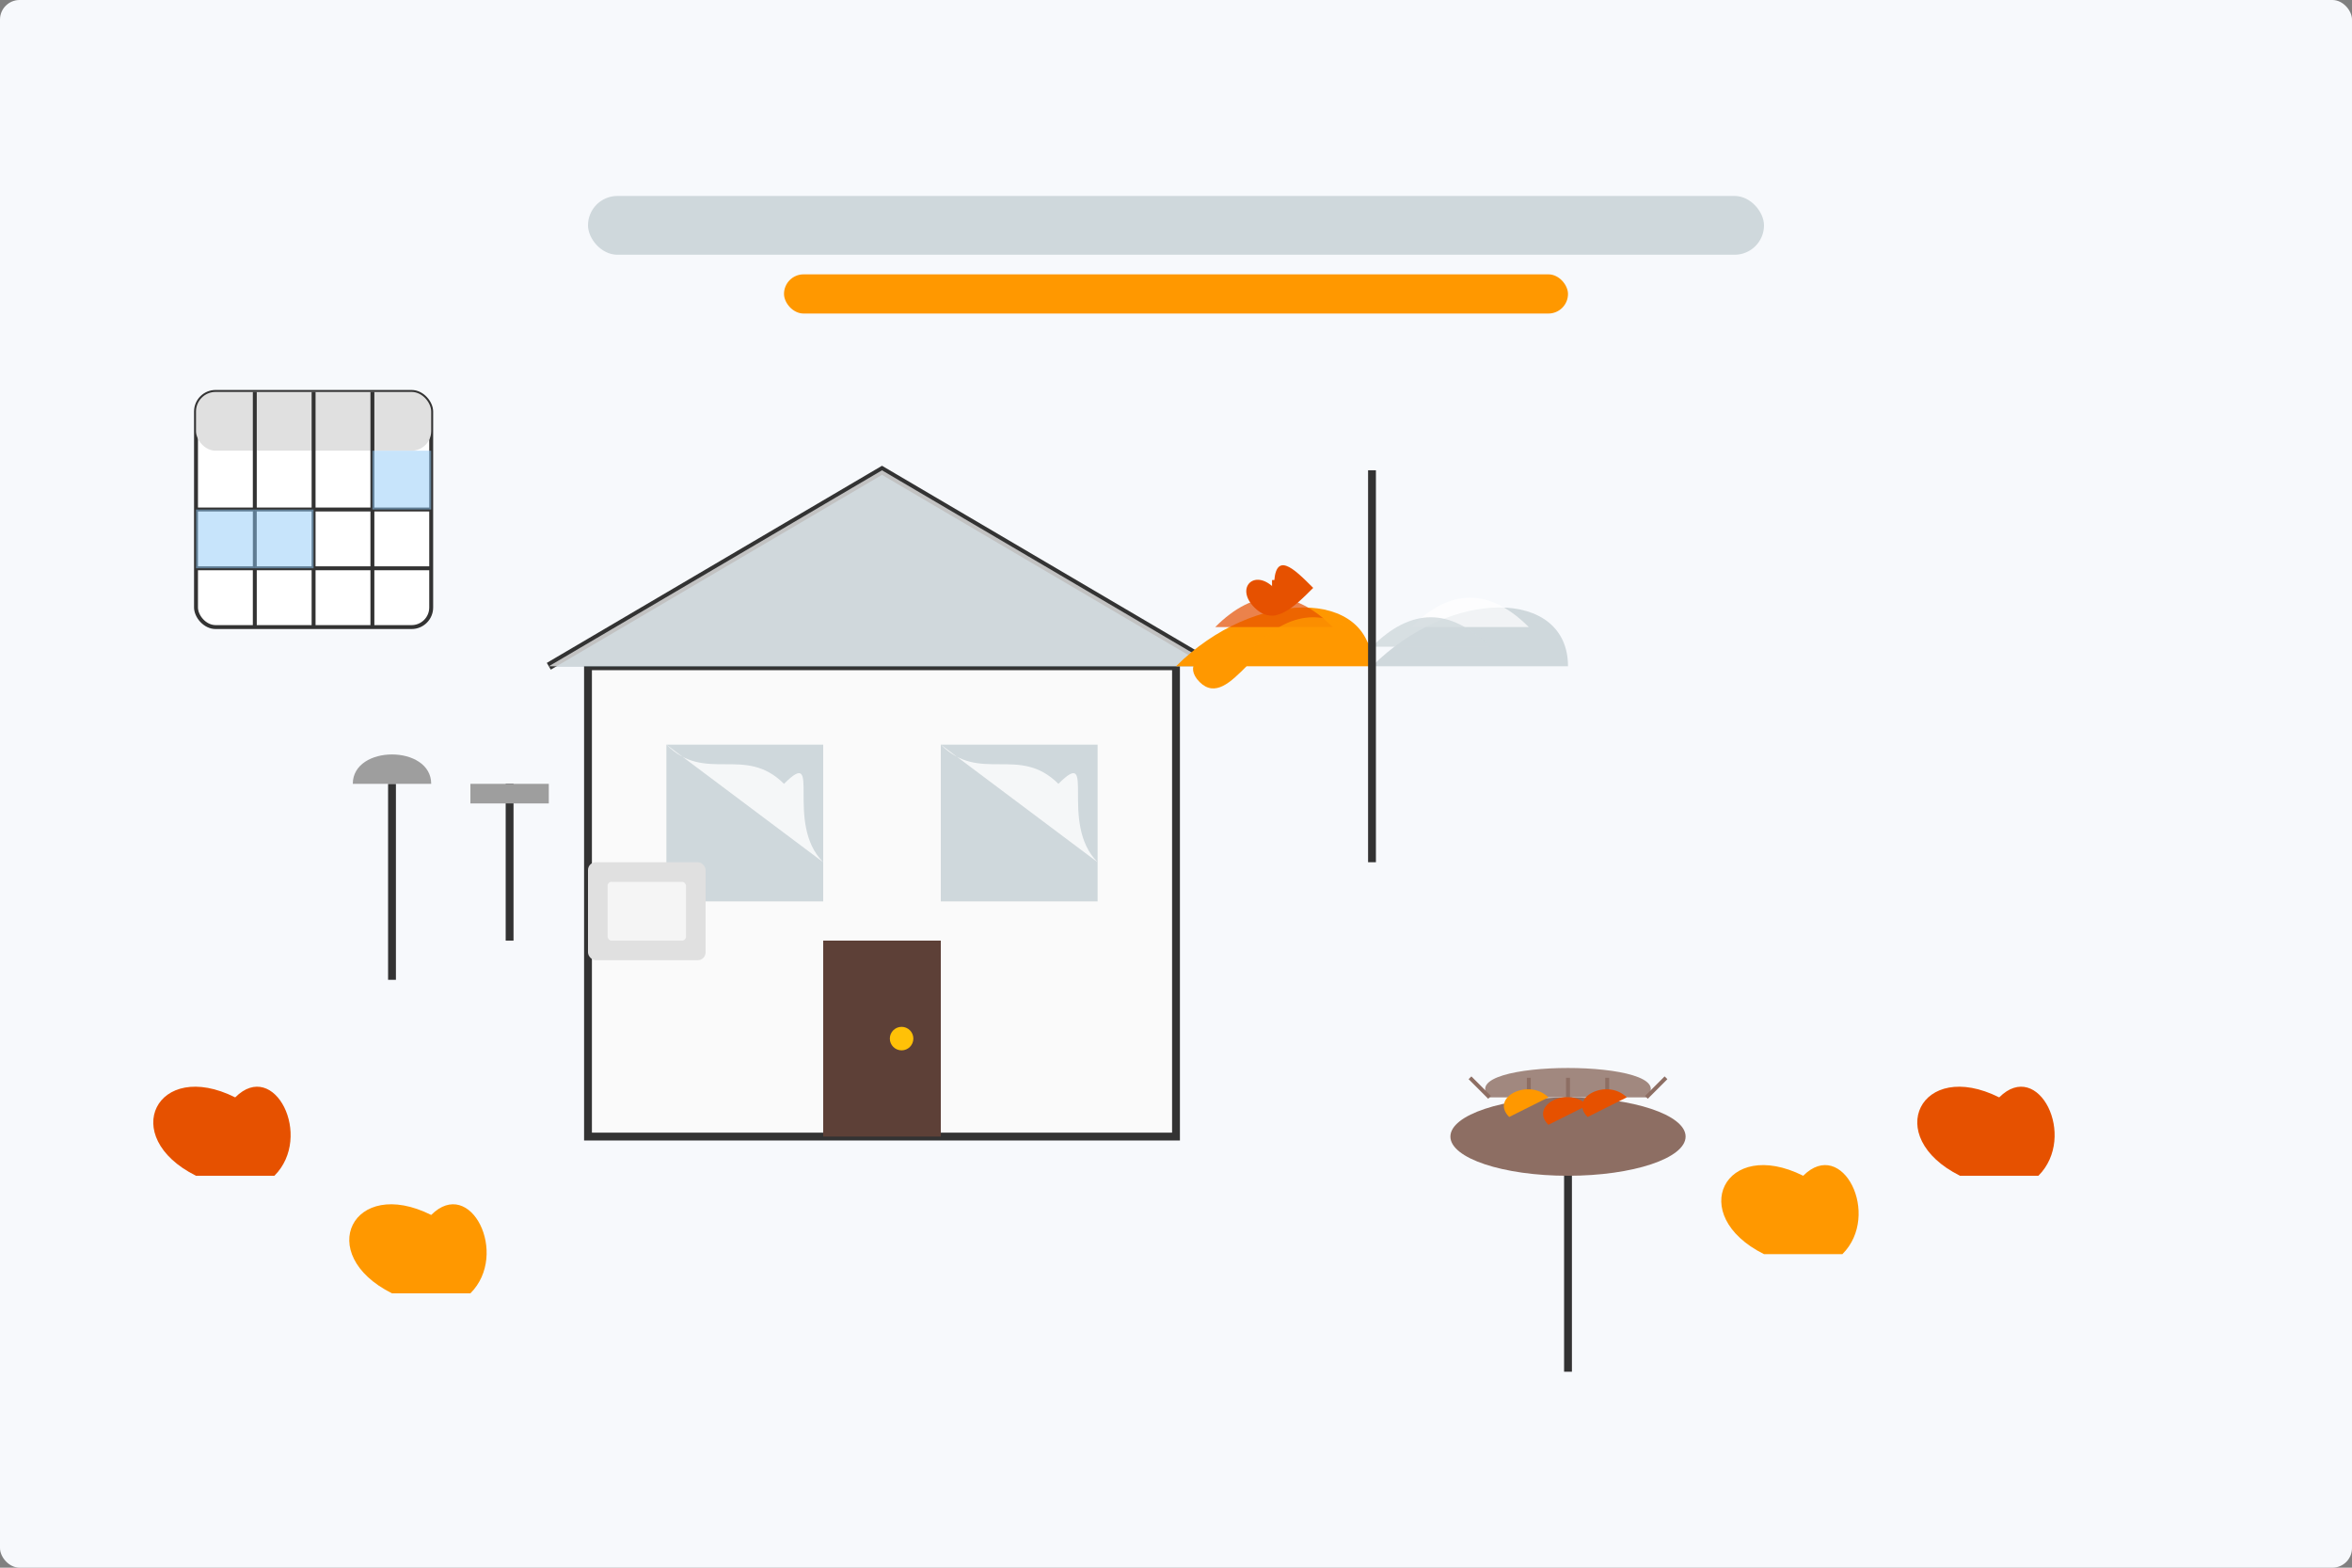 <svg xmlns="http://www.w3.org/2000/svg" width="600" height="400" viewBox="0 0 600 400">
  <rect x="0" y="0" width="600" height="400" fill="#808080" stroke="none"/>
  <style>
    .bg { fill: #f7f9fc; }
    .primary { fill: #1e88e5; }
    .secondary { fill: #4fc3f7; }
    .accent { fill: #90caf9; }
    .outline { fill: none; stroke: #333333; stroke-width: 2; }
    .house { fill: #fafafa; stroke: #333333; stroke-width: 2; }
    .winter { fill: #cfd8dc; }
    .snow { fill: #ffffff; }
    .fall { fill: #ff9800; }
    .leaf { fill: #e65100; }
  </style>
  
  <!-- Background -->
  <rect class="bg" x="0" y="0" width="600" height="400" rx="5" />
  
  <!-- House in Winter -->
  <g transform="translate(150, 100)">
    <!-- House structure -->
    <rect class="house" x="0" y="70" width="150" height="120" />
    <path d="M-10 70 L75 20 L160 70" fill="#607d8b" stroke="#333333" stroke-width="2" />
    
    <!-- Windows with frost -->
    <rect class="winter" x="20" y="90" width="40" height="40" />
    <rect class="winter" x="90" y="90" width="40" height="40" />
    
    <!-- Frost patterns (simplified) -->
    <path class="snow" d="M20 90 C30 100, 40 90, 50 100 C60 90, 50 110, 60 120" stroke-width="0.5" opacity="0.8" />
    <path class="snow" d="M90 90 C100 100, 110 90, 120 100 C130 90, 120 110, 130 120" stroke-width="0.5" opacity="0.8" />
    
    <!-- Door -->
    <rect fill="#5d4037" x="60" y="140" width="30" height="50" />
    <circle fill="#ffc107" cx="80" cy="165" r="3" />
    
    <!-- Snow on roof -->
    <path class="snow" d="M-10 70 L75 20 L160 70" stroke="none" opacity="0.7" />
    <path class="snow" d="M0 70 L0 90" stroke-width="4" />
    <path class="snow" d="M150 70 L150 90" stroke-width="4" />
    
    <!-- Icicles -->
    <path class="accent" opacity="0.7" d="M10 70 L10 80" stroke-width="2" />
    <path class="accent" opacity="0.7" d="M30 70 L30 85" stroke-width="2" />
    <path class="accent" opacity="0.7" d="M50 70 L50 78" stroke-width="2" />
    <path class="accent" opacity="0.7" d="M70 70 L70 83" stroke-width="2" />
    <path class="accent" opacity="0.7" d="M90 70 L90 77" stroke-width="2" />
    <path class="accent" opacity="0.7" d="M110 70 L110 84" stroke-width="2" />
    <path class="accent" opacity="0.7" d="M130 70 L130 79" stroke-width="2" />
  </g>
  
  <!-- Fall Elements -->
  <g>
    <!-- Fallen leaves -->
    <path class="leaf" d="M50 300 C30 290, 40 270, 60 280 C70 270, 80 290, 70 300" />
    <path class="fall" d="M100 330 C80 320, 90 300, 110 310 C120 300, 130 320, 120 330" />
    <path class="leaf" d="M500 300 C480 290, 490 270, 510 280 C520 270, 530 290, 520 300" />
    <path class="fall" d="M450 320 C430 310, 440 290, 460 300 C470 290, 480 310, 470 320" />
    
    <!-- Rake with leaves -->
    <line class="outline" x1="400" y1="280" x2="400" y2="350" />
    <path fill="#a1887f" d="M380 280 C370 270, 430 270, 420 280" />
    <line fill="none" stroke="#8d6e63" x1="380" y1="280" x2="375" y2="275" />
    <line fill="none" stroke="#8d6e63" x1="390" y1="280" x2="390" y2="275" />
    <line fill="none" stroke="#8d6e63" x1="400" y1="280" x2="400" y2="275" />
    <line fill="none" stroke="#8d6e63" x1="410" y1="280" x2="410" y2="275" />
    <line fill="none" stroke="#8d6e63" x1="420" y1="280" x2="425" y2="275" />
    
    <!-- Small pile of leaves -->
    <ellipse cx="400" cy="290" rx="30" ry="10" fill="#8d6e63" />
    <path class="fall" d="M385 285 C380 280, 390 275, 395 280" />
    <path class="leaf" d="M405 285 C400 280, 410 275, 415 280" />
    <path class="leaf" d="M395 287 C390 282, 400 277, 405 282" />
  </g>
  
  <!-- Seasonal transition -->
  <g transform="translate(350, 120)">
    <!-- Fall side -->
    <path class="fall" d="M-50 50 C-30 30, 0 30, 0 50" />
    <path class="leaf" d="M-40 40 C-30 30, -20 30, -10 40" opacity="0.7" />
    <path class="fall" d="M-30 45 C-20 35, -10 35, 0 45" opacity="0.8" />
    
    <!-- Winter side -->
    <path class="winter" d="M0 50 C20 30, 50 30, 50 50" />
    <path class="snow" d="M10 40 C20 30, 30 30, 40 40" opacity="0.7" />
    <path class="winter" d="M0 45 C10 35, 20 35, 30 45" opacity="0.8" />
    
    <!-- Season divider -->
    <line class="outline" x1="0" y1="0" x2="0" y2="100" />
    
    <!-- Snowflakes -->
    <g transform="translate(25, 25)">
      <path class="snow" d="M0 0 L0 10 M0 0 L7 7 M0 0 L10 0 M0 0 L7 -7 M0 0 L0 -10 M0 0 L-7 -7 M0 0 L-10 0 M0 0 L-7 7" />
    </g>
    <g transform="translate(40, 50)">
      <path class="snow" d="M0 0 L0 7 M0 0 L5 5 M0 0 L7 0 M0 0 L5 -5 M0 0 L0 -7 M0 0 L-5 -5 M0 0 L-7 0 M0 0 L-5 5" />
    </g>
    
    <!-- Fall leaf -->
    <g transform="translate(-25, 30)">
      <path class="leaf" d="M0 0 C-5 -5, -10 0, -5 5 C0 10, 5 5, 10 0 C5 -5, 0 -10, 0 0" />
      <line stroke="#e65100" x1="0" y1="-2" x2="0" y2="7" />
    </g>
    <g transform="translate(-40, 50)">
      <path class="fall" d="M0 0 C-4 -4, -8 0, -4 4 C0 8, 4 4, 8 0 C4 -4, 0 -8, 0 0" />
      <line stroke="#ff9800" x1="0" y1="-2" x2="0" y2="5" />
    </g>
  </g>
  
  <!-- Cleaning Tools -->
  <g transform="translate(100, 200)">
    <!-- Shovel -->
    <line class="outline" x1="0" y1="0" x2="0" y2="50" />
    <path fill="#9e9e9e" d="M-10 0 C-10 -10, 10 -10, 10 0" />
    
    <!-- Window scraper -->
    <line class="outline" x1="30" y1="0" x2="30" y2="40" />
    <rect fill="#9e9e9e" x="20" y="0" width="20" height="5" />
    
    <!-- Salt/sand bag -->
    <rect fill="#e0e0e0" x="50" y="20" width="30" height="25" rx="2" />
    <rect fill="#f5f5f5" x="55" y="25" width="20" height="15" rx="1" />
  </g>
  
  <!-- Title -->
  <g transform="translate(150, 50)">
    <rect class="winter" x="0" y="0" width="300" height="15" rx="7.5" />
    <rect class="fall" x="50" y="20" width="200" height="10" rx="5" />
  </g>
  
  <!-- Calendar icon showing winter months -->
  <g transform="translate(50, 100)">
    <rect fill="#ffffff" stroke="#333333" x="0" y="0" width="60" height="60" rx="5" />
    <rect fill="#e0e0e0" x="0" y="0" width="60" height="15" rx="5" />
    <line stroke="#333333" x1="15" y1="0" x2="15" y2="60" />
    <line stroke="#333333" x1="30" y1="0" x2="30" y2="60" />
    <line stroke="#333333" x1="45" y1="0" x2="45" y2="60" />
    <line stroke="#333333" x1="0" y1="30" x2="60" y2="30" />
    <line stroke="#333333" x1="0" y1="45" x2="60" y2="45" />
    
    <!-- Highlight winter months -->
    <rect class="accent" x="45" y="15" width="15" height="15" opacity="0.5" />
    <rect class="accent" x="0" y="30" width="15" height="15" opacity="0.5" />
    <rect class="accent" x="15" y="30" width="15" height="15" opacity="0.5" />
  </g>
</svg>

